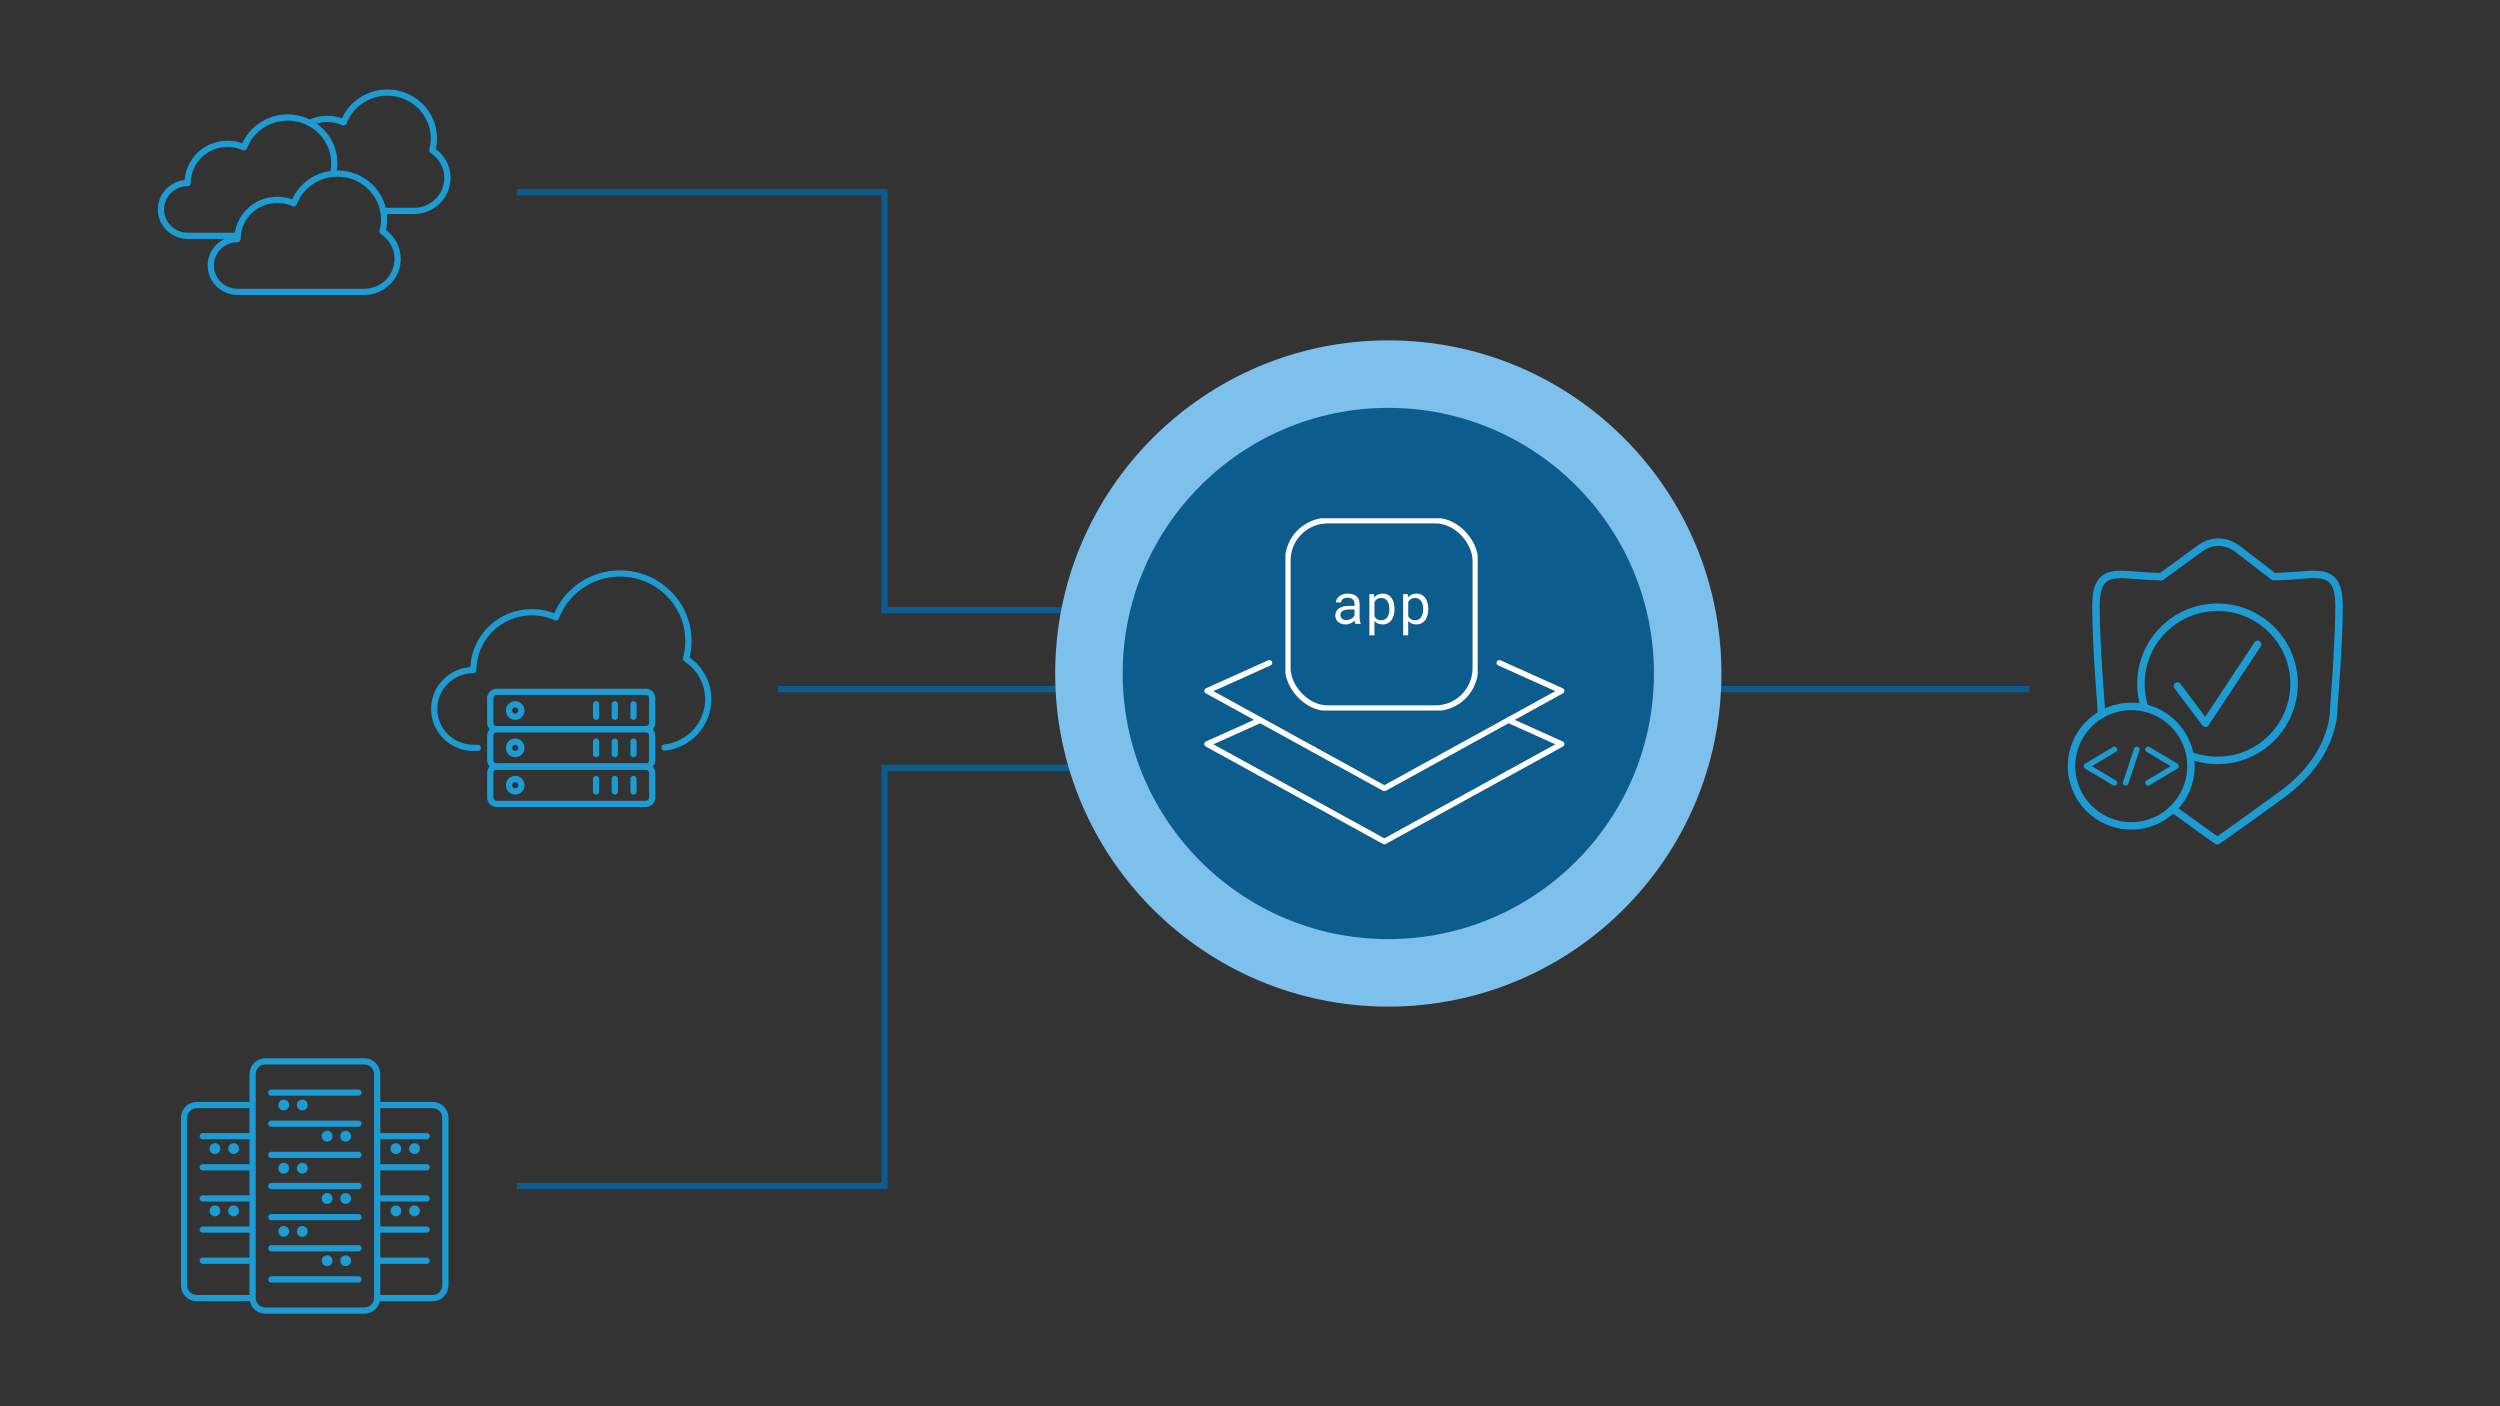 <svg viewBox="0 0 1200 675" xmlns:xlink="http://www.w3.org/1999/xlink" xmlns="http://www.w3.org/2000/svg" id="Ping-Pong"><rect x="0" y="0" width="1200" height="675" fill="#333333" stroke="none"/><defs><style>.cls-1,.cls-2,.cls-3,.cls-4,.cls-5,.cls-6,.cls-7,.cls-8,.cls-9{fill:none;}.cls-2{stroke:#0c5c8d;stroke-width:3px;}.cls-2,.cls-10,.cls-5,.cls-9{stroke-miterlimit:10;}.cls-10,.cls-3,.cls-4,.cls-5,.cls-6,.cls-9{stroke:#1d9cd3;}.cls-10,.cls-4,.cls-5{stroke-width:2.99px;}.cls-10,.cls-11{fill:#1d9cd3;}.cls-12{fill:#0c5c8d;}.cls-3,.cls-4,.cls-6,.cls-7,.cls-8{stroke-linecap:round;stroke-linejoin:round;}.cls-3,.cls-9{stroke-width:3.584px;}.cls-6{stroke-width:2.688px;}.cls-13{fill:#7cc0eb;}.cls-14{clip-path:url(#clippath-3);}.cls-15{clip-path:url(#clippath-2);}.cls-16{fill:#fff;}.cls-7{stroke-width:2.697px;}.cls-7,.cls-8{stroke:#fff;}.cls-8{stroke-width:2.7px;}</style><clipPath id="clippath"><rect height="122.573" width="128.398" y="507.988" x="86.87" class="cls-1"></rect></clipPath><clipPath id="clippath-2"><rect height="92.284" width="92.284" y="248.76" x="617.011" class="cls-1"></rect></clipPath><clipPath id="clippath-3"><rect height="92.284" width="92.284" y="248.76" x="617.011" class="cls-1"></rect></clipPath></defs><line y2="330.774" x2="614.189" y1="330.774" x1="373.489" class="cls-2"></line><line y2="330.774" x2="974.089" y1="330.774" x1="774.089" class="cls-2"></line><polyline points="608.489 368.574 424.589 368.574 424.589 569.274 248.089 569.274" class="cls-2"></polyline><polyline points="611.189 292.874 424.589 292.874 424.589 92.274 248.089 92.274" class="cls-2"></polyline><circle r="159.9" cy="323.274" cx="666.389" class="cls-13"></circle><circle r="127.5" cy="323.274" cx="666.389" class="cls-12"></circle><g id="cloud-multi"><path d="M148.625,59.002c7.04,3.713,11.833,11.017,11.833,19.426,0,1.74-.242,3.42-.631,5.043" class="cls-4"></path><path d="M148.625,59.002c-3.145-1.659-6.736-2.604-10.553-2.604-9.597,0-17.782,5.946-20.963,14.296-2.407-1.073-5.076-1.677-7.892-1.677-10.571,0-19.142,8.434-19.142,18.837v.003c-7.085.03-12.822,5.689-12.822,12.67s5.767,12.673,12.879,12.673h23.941" class="cls-4"></path><path d="M148.625,59.002c2.544-1.232,5.399-1.943,8.425-1.943,2.816,0,5.486.604,7.892,1.677,3.181-8.35,11.366-14.296,20.963-14.296,12.365,0,22.386,9.863,22.386,22.03,0,1.985-.272,3.907-.771,5.737,4.368,2.828,7.253,7.689,7.253,13.217,0,8.736-7.196,15.818-16.075,15.818h-14.724" class="cls-4"></path><path d="M121.553,140.107h-7.507c-7.112,0-12.876-5.674-12.876-12.673s5.737-12.64,12.822-12.67v-.003c0-10.404,8.571-18.837,19.142-18.837,2.813,0,5.483.604,7.889,1.674,3.184-8.35,11.366-14.293,20.966-14.293,12.362,0,22.386,9.863,22.386,22.03,0,1.985-.272,3.907-.771,5.737,4.365,2.828,7.253,7.689,7.253,13.217,0,8.736-7.196,15.818-16.075,15.818h-53.229Z" class="cls-4"></path></g><g id="cloud-servers"><path d="M229.337,358.977h-2.039c-10.431,0-18.885-8.362-18.885-18.676s8.413-18.628,18.807-18.673v-.003c0-15.331,12.568-27.761,28.075-27.761,4.126,0,8.042.888,11.57,2.469,4.67-12.305,16.673-21.065,30.748-21.065,18.135,0,32.834,14.535,32.834,32.464,0,2.927-.398,5.761-1.133,8.458,6.404,4.167,10.64,11.327,10.64,19.474,0,11.997-9.163,21.875-20.945,23.169" class="cls-4"></path><line y2="361.967" x2="304.074" y1="355.988" x1="304.074" class="cls-4"></line><line y2="361.967" x2="295.101" y1="355.988" x1="295.101" class="cls-4"></line><line y2="361.967" x2="286.127" y1="355.988" x1="286.127" class="cls-4"></line><path d="M309.916,350.009h-71.549c-1.683,0-3.049,1.366-3.049,3.049v11.839c0,1.683,1.366,3.049,3.049,3.049h71.63c1.683,0,3.049-1.366,3.049-3.049v-11.758c0-1.728-1.402-3.13-3.13-3.13Z" class="cls-5"></path><line y2="344.034" x2="304.074" y1="338.055" x1="304.074" class="cls-4"></line><line y2="344.034" x2="295.101" y1="338.055" x1="295.101" class="cls-4"></line><line y2="344.034" x2="286.127" y1="338.055" x1="286.127" class="cls-4"></line><path d="M309.916,332.076h-71.549c-1.683,0-3.049,1.366-3.049,3.049v11.839c0,1.683,1.366,3.049,3.049,3.049h71.63c1.683,0,3.049-1.366,3.049-3.049v-11.758c0-1.728-1.402-3.13-3.13-3.13Z" class="cls-5"></path><line y2="379.899" x2="304.074" y1="373.92" x1="304.074" class="cls-4"></line><line y2="379.899" x2="295.101" y1="373.92" x1="295.101" class="cls-4"></line><line y2="379.899" x2="286.127" y1="373.92" x1="286.127" class="cls-4"></line><path d="M309.916,367.941h-71.549c-1.683,0-3.049,1.366-3.049,3.049v11.839c0,1.683,1.366,3.049,3.049,3.049h71.63c1.683,0,3.049-1.366,3.049-3.049v-11.758c0-1.728-1.402-3.13-3.13-3.13Z" class="cls-5"></path><path d="M247.298,357.482c.825,0,1.495.67,1.495,1.495s-.67,1.495-1.495,1.495-1.495-.67-1.495-1.495.67-1.495,1.495-1.495M247.298,354.493c-2.472,0-4.484,2.012-4.484,4.484s2.012,4.484,4.484,4.484,4.484-2.012,4.484-4.484-2.012-4.484-4.484-4.484" class="cls-11"></path><path d="M247.298,375.415c.825,0,1.495.67,1.495,1.495s-.67,1.495-1.495,1.495-1.495-.67-1.495-1.495.67-1.495,1.495-1.495M247.298,372.425c-2.472,0-4.484,2.012-4.484,4.484s2.012,4.484,4.484,4.484,4.484-2.012,4.484-4.484-2.012-4.484-4.484-4.484" class="cls-11"></path><path d="M247.298,339.55c.825,0,1.495.67,1.495,1.495s-.67,1.495-1.495,1.495-1.495-.67-1.495-1.495.67-1.495,1.495-1.495M247.298,336.561c-2.472,0-4.484,2.012-4.484,4.484s2.012,4.484,4.484,4.484,4.484-2.012,4.484-4.484-2.012-4.484-4.484-4.484" class="cls-11"></path></g><g id="hw-server-rack"><path d="M121.25,582.608v40.41c.051,3.378,2.792,6.078,6.132,6.048h47.528c3.339.03,6.081-2.67,6.132-6.048v-107.49c-.051-3.378-2.792-6.078-6.132-6.045h-47.528c-3.339-.033-6.081,2.667-6.132,6.045v67.08Z" class="cls-5"></path><line y2="524.43" x2="172.072" y1="524.43" x1="130.218" class="cls-4"></line><line y2="539.378" x2="172.072" y1="539.378" x1="130.218" class="cls-4"></line><line y2="554.326" x2="172.072" y1="554.326" x1="130.218" class="cls-4"></line><line y2="569.274" x2="172.072" y1="569.274" x1="130.218" class="cls-4"></line><line y2="584.222" x2="172.072" y1="584.222" x1="130.218" class="cls-4"></line><line y2="599.169" x2="172.072" y1="599.169" x1="130.218" class="cls-4"></line><line y2="614.117" x2="172.072" y1="614.117" x1="130.218" class="cls-4"></line><path d="M181.041,623.086h26.598c3.342.033,6.084-2.67,6.135-6.048v-80.581c-.051-3.378-2.792-6.081-6.135-6.048h-26.598" class="cls-5"></path><line y2="545.357" x2="204.805" y1="545.357" x1="181.041" class="cls-4"></line><line y2="560.305" x2="204.805" y1="560.305" x1="181.041" class="cls-4"></line><line y2="575.253" x2="204.805" y1="575.253" x1="181.041" class="cls-4"></line><line y2="590.201" x2="204.805" y1="590.201" x1="181.041" class="cls-4"></line><line y2="605.149" x2="204.805" y1="605.149" x1="181.041" class="cls-4"></line><path d="M121.096,623.086h-26.598c-3.342.033-6.084-2.67-6.135-6.048v-80.581c.051-3.378,2.792-6.081,6.135-6.048h26.598" class="cls-5"></path><line y2="545.357" x2="97.332" y1="545.357" x1="121.096" class="cls-4"></line><line y2="560.305" x2="97.332" y1="560.305" x1="121.096" class="cls-4"></line><line y2="575.253" x2="97.332" y1="575.253" x1="121.096" class="cls-4"></line><line y2="590.201" x2="97.332" y1="590.201" x1="121.096" class="cls-4"></line><line y2="605.149" x2="97.332" y1="605.149" x1="121.096" class="cls-4"></line><circle r="1.121" cy="530.409" cx="136.198" class="cls-10"></circle><circle r="1.121" cy="530.409" cx="145.102" class="cls-10"></circle><circle r="1.121" cy="545.382" cx="157.024" class="cls-10"></circle><circle r="1.121" cy="545.382" cx="165.929" class="cls-10"></circle><circle r="1.121" cy="575.268" cx="157.024" class="cls-10"></circle><circle r="1.121" cy="575.268" cx="165.929" class="cls-10"></circle><circle r="1.121" cy="605.153" cx="157.024" class="cls-10"></circle><circle r="1.121" cy="605.153" cx="165.929" class="cls-10"></circle><circle r="1.121" cy="560.739" cx="136.198" class="cls-10"></circle><circle r="1.121" cy="560.739" cx="145.102" class="cls-10"></circle><circle r="1.121" cy="591.068" cx="136.198" class="cls-10"></circle><circle r="1.121" cy="591.068" cx="145.102" class="cls-10"></circle><circle r="1.121" cy="551.336" cx="189.997" class="cls-10"></circle><circle r="1.121" cy="551.336" cx="198.979" class="cls-10"></circle><circle r="1.121" cy="581.222" cx="190.034" class="cls-10"></circle><circle r="1.121" cy="581.222" cx="198.979" class="cls-10"></circle><circle r="1.121" cy="551.336" cx="112.14" class="cls-10"></circle><circle r="1.121" cy="551.336" cx="103.159" class="cls-10"></circle><circle r="1.121" cy="581.222" cx="112.103" class="cls-10"></circle><circle r="1.121" cy="581.222" cx="103.159" class="cls-10"></circle></g><g id="network-stack-app"><polyline points="609.308 318.167 579.41 331.62 604.935 345.658" class="cls-8"></polyline><polyline points="724.044 345.658 749.569 331.619 719.671 318.166" class="cls-8"></polyline><polyline points="630.458 359.696 604.933 345.657 579.413 357.144 604.933 371.182" class="cls-8"></polyline><polyline points="724.044 371.181 749.569 357.143 724.044 345.656 698.519 359.695" class="cls-8"></polyline><polyline points="724.044 371.181 664.491 403.935 604.934 371.181" class="cls-8"></polyline><polyline points="630.458 359.696 664.491 378.411 698.523 359.696" class="cls-8"></polyline></g><g id="security-code"><path d="M1043.001,388.288c15.289,11.099,21.309,15.299,21.309,15.299,0,0,8.702-5.953,31.233-22.402,26.198-19.123,24.685-41.769,24.685-41.769,0,0,2.519-30.194,2.519-48.815s-10.597-14.765-24.18-14.092" class="cls-3"></path><path d="M1098.567,276.509c-2.405.118-4.802.222-7.189.308l-.011-.025-17.188-13.21c-5.677-4.362-12.511-4.465-18.252-.276l-18.51,13.511c-2.39-.086-4.788-.19-7.193-.308-13.583-.677-24.18-4.53-24.18,14.092s2.519,48.815,2.519,48.815c0,0-.086,1.279.136,3.483" class="cls-3"></path><polyline points="1083.639 309.305 1083.647 309.305 1058.617 347.165 1045.146 329.285" class="cls-3"></polyline><path d="M1029.485,339.816c-1.175-3.595-1.846-7.594-1.846-11.583,0-20.299,16.457-36.756,36.756-36.756s36.759,16.457,36.759,36.756-16.457,36.759-36.759,36.759c-4.652,0-9.103-.867-13.199-2.444" class="cls-9"></path><circle r="28.671" cy="367.751" cx="1023.002" class="cls-3"></circle><polyline points="1014.938 359.716 1001.499 367.751 1014.938 375.786" class="cls-6"></polyline><polyline points="1031.065 375.786 1044.505 367.751 1031.065 359.716" class="cls-6"></polyline><line y2="375.786" x2="1020.314" y1="359.716" x1="1025.69" class="cls-6"></line></g><g id="app"><g class="cls-15"><g class="cls-14"><rect ry="19.177" rx="19.177" height="90.034" width="90.034" y="249.886" x="618.136" class="cls-7"></rect></g><path d="M650.563,299.464c-.097-.185-.174-.415-.231-.692s-.099-.564-.125-.864c-.247.247-.521.479-.824.699-.304.22-.638.413-1.002.58-.365.168-.754.299-1.167.396-.413.097-.853.145-1.319.145-.756,0-1.439-.11-2.051-.33-.611-.219-1.13-.516-1.556-.89-.427-.374-.756-.817-.989-1.332s-.349-1.07-.349-1.669c0-.782.156-1.468.468-2.057s.754-1.079,1.326-1.471c.571-.392,1.259-.684,2.064-.877s1.704-.29,2.697-.29h2.664v-1.121c0-.431-.079-.818-.238-1.161-.158-.343-.382-.635-.672-.877-.29-.241-.644-.429-1.062-.561-.418-.132-.886-.197-1.405-.197-.483,0-.917.062-1.299.185-.383.123-.706.285-.97.487-.264.203-.468.442-.613.719-.145.277-.217.565-.217.864h-2.453c.009-.519.143-1.028.402-1.53.259-.501.633-.951,1.121-1.352.488-.399,1.082-.723,1.781-.969.699-.246,1.492-.37,2.38-.37.809,0,1.561.1,2.255.297.694.198,1.294.497,1.8.897.505.399.903.898,1.193,1.496.29.599.435,1.298.435,2.098v6.634c0,.475.044.979.132,1.51.087.532.211.996.369,1.392v.211h-2.545ZM646.251,297.605c.475,0,.918-.062,1.332-.185.413-.123.789-.286,1.127-.488s.631-.433.877-.692c.246-.259.439-.529.581-.812v-2.888h-2.269c-1.424,0-2.532.211-3.324.633-.791.422-1.187,1.086-1.187,1.991,0,.353.06.678.178.977s.297.556.534.771c.237.215.536.385.897.508.36.123.778.185,1.253.185Z" class="cls-16"></path><path d="M669.355,292.488c0,1.02-.123,1.972-.369,2.855-.247.884-.607,1.65-1.082,2.301-.475.651-1.062,1.161-1.761,1.53s-1.497.554-2.394.554c-.871,0-1.638-.141-2.302-.422-.664-.281-1.233-.686-1.708-1.214v6.858h-2.44v-19.756h2.229l.119,1.556c.475-.589,1.048-1.039,1.721-1.352.673-.312,1.453-.469,2.341-.469.914,0,1.723.181,2.427.541.703.36,1.292.862,1.767,1.504.475.642.835,1.409,1.082,2.301.246.893.369,1.871.369,2.935v.277ZM666.915,292.21c0-.694-.077-1.355-.231-1.984s-.391-1.183-.712-1.662c-.321-.479-.728-.859-1.22-1.141-.492-.281-1.081-.422-1.767-.422-.783,0-1.44.183-1.972.547-.532.365-.956.833-1.272,1.404v6.872c.316.562.738,1.021,1.266,1.378.527.356,1.195.534,2.004.534.677,0,1.262-.143,1.754-.429.493-.286.897-.671,1.213-1.154.317-.483.552-1.042.706-1.675s.231-1.297.231-1.991v-.277Z" class="cls-16"></path><path d="M685.564,292.488c0,1.02-.123,1.972-.369,2.855-.247.884-.607,1.65-1.082,2.301-.475.651-1.062,1.161-1.761,1.53s-1.497.554-2.394.554c-.871,0-1.638-.141-2.302-.422-.664-.281-1.233-.686-1.708-1.214v6.858h-2.44v-19.756h2.229l.119,1.556c.475-.589,1.048-1.039,1.721-1.352.673-.312,1.453-.469,2.341-.469.914,0,1.723.181,2.427.541.703.36,1.292.862,1.767,1.504.475.642.835,1.409,1.082,2.301.246.893.369,1.871.369,2.935v.277ZM683.124,292.21c0-.694-.077-1.355-.231-1.984s-.391-1.183-.712-1.662c-.321-.479-.728-.859-1.22-1.141-.492-.281-1.081-.422-1.767-.422-.783,0-1.44.183-1.972.547-.532.365-.956.833-1.272,1.404v6.872c.316.562.738,1.021,1.266,1.378.527.356,1.195.534,2.004.534.677,0,1.262-.143,1.754-.429.493-.286.897-.671,1.213-1.154.317-.483.552-1.042.706-1.675s.231-1.297.231-1.991v-.277Z" class="cls-16"></path></g></g></svg>